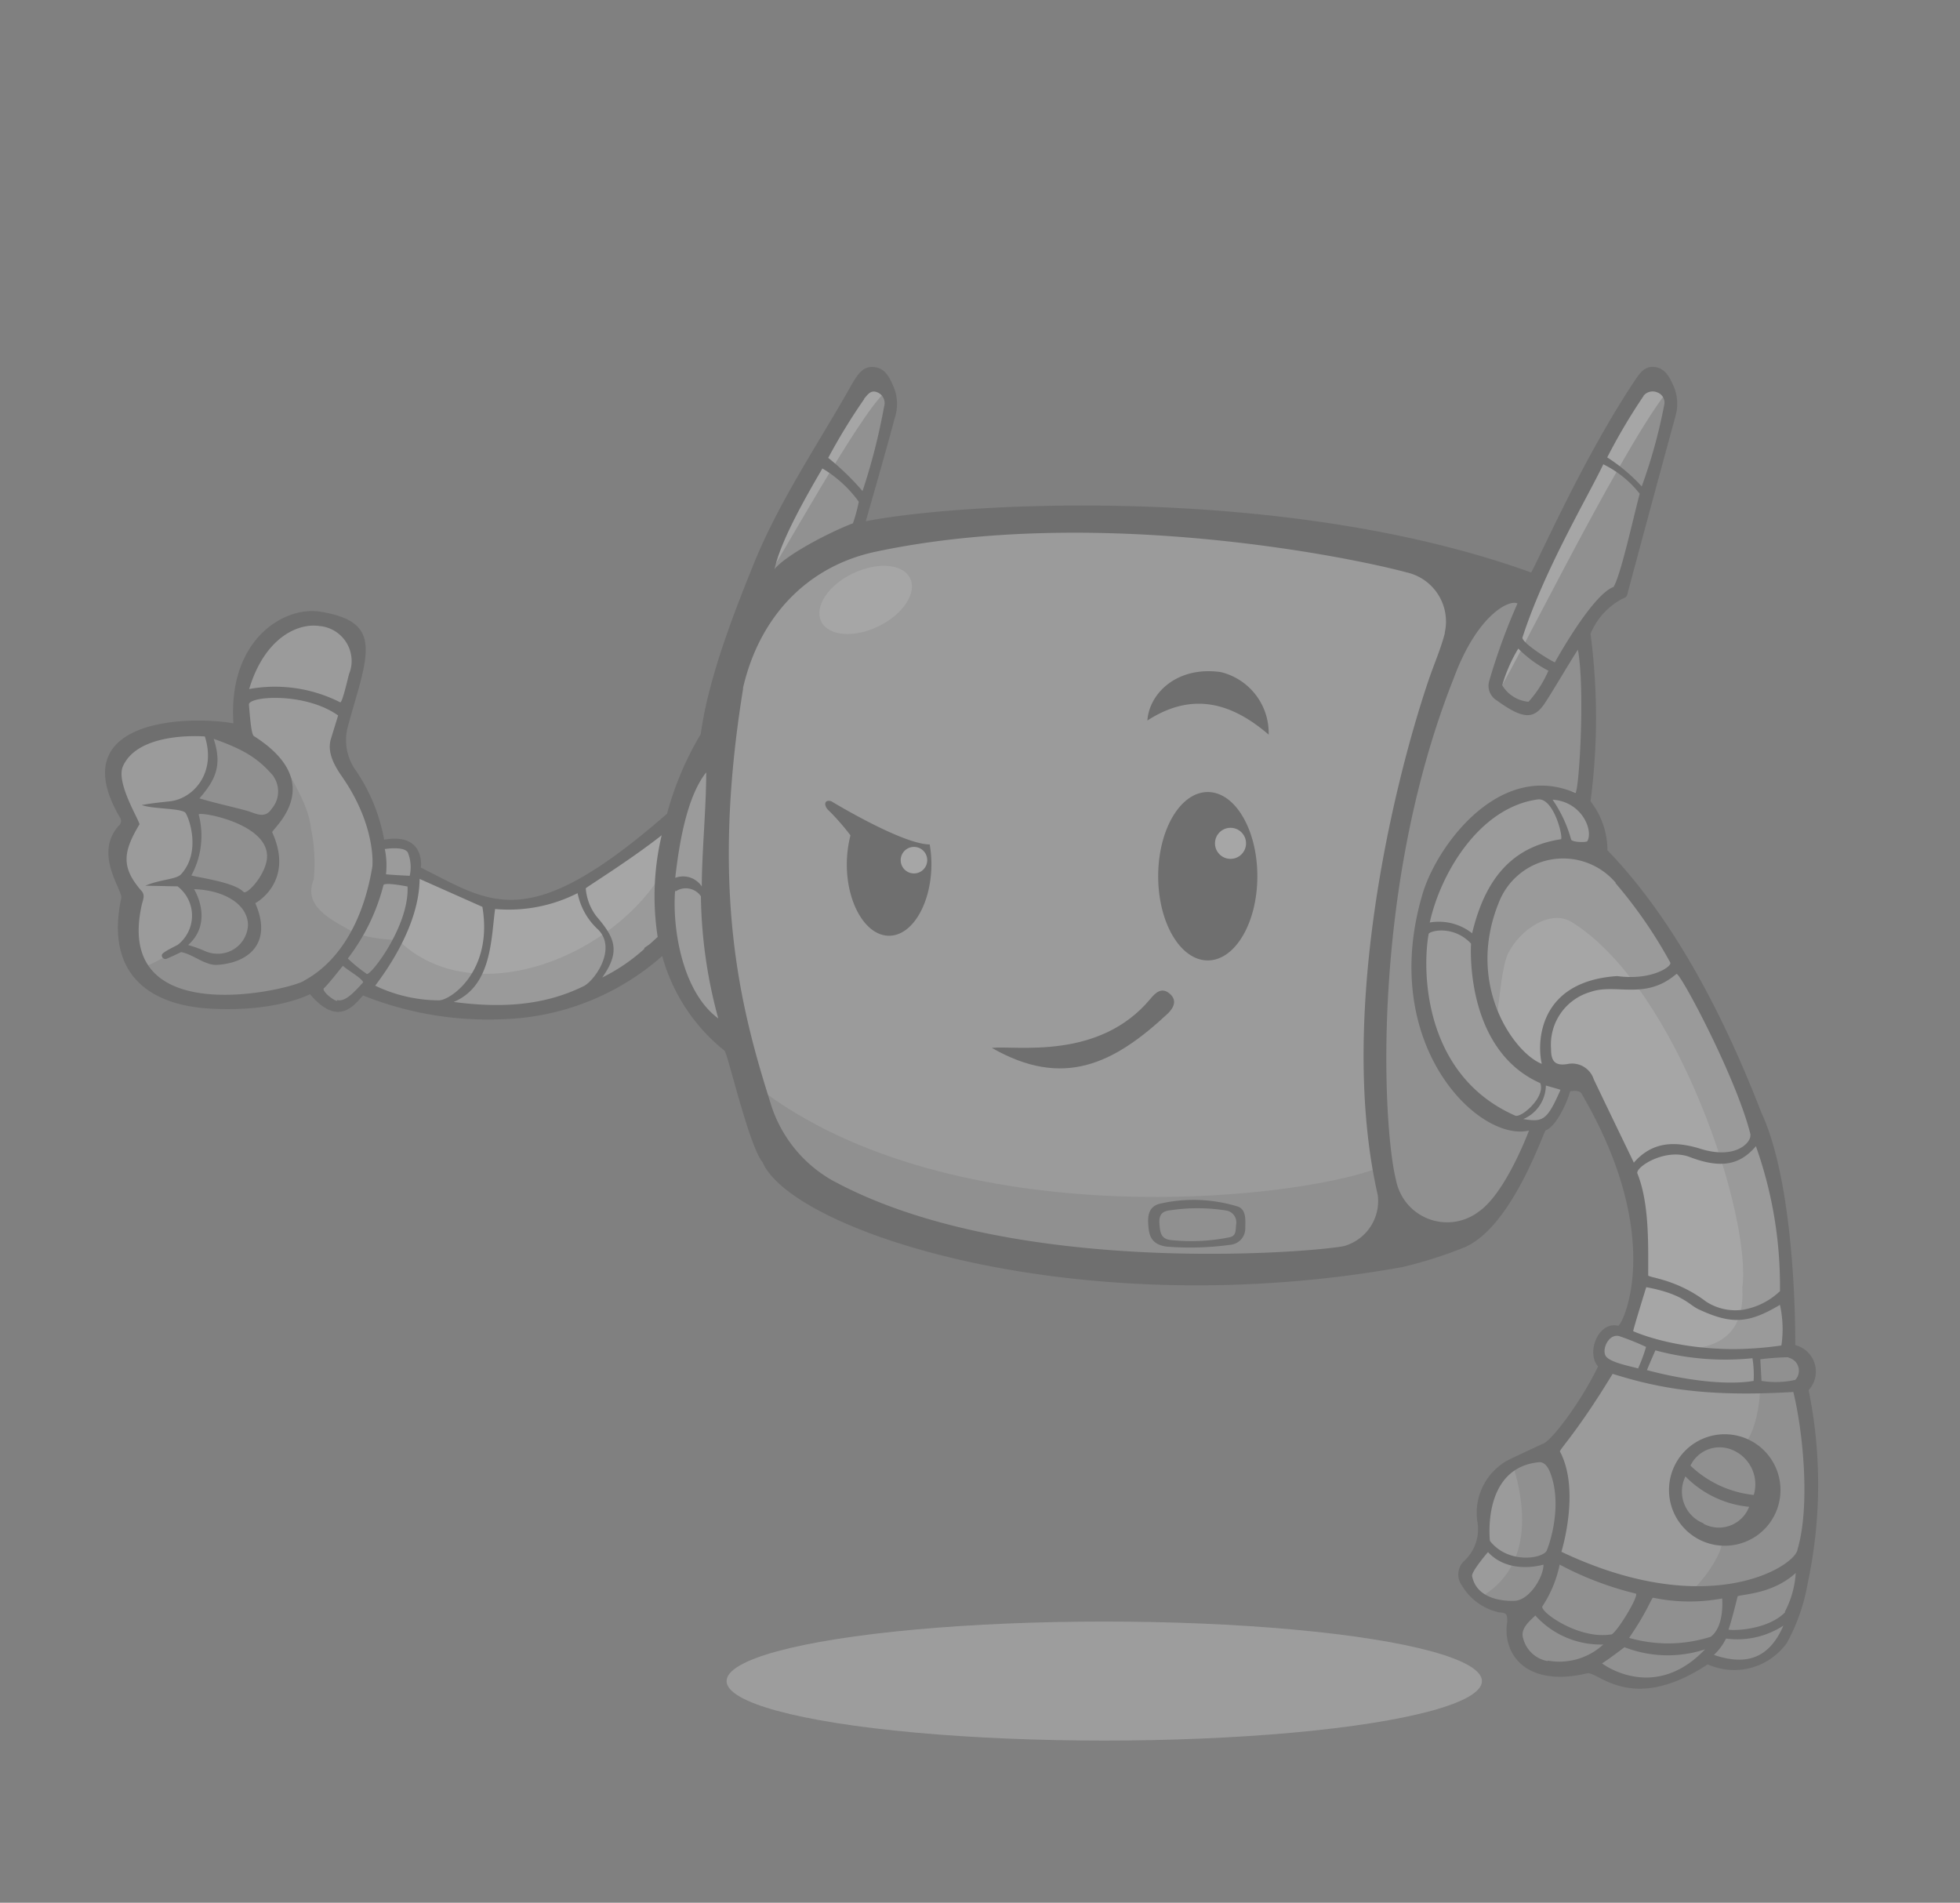 <svg xmlns="http://www.w3.org/2000/svg" viewBox="0 0 181.79 176.46"><rect x="0" y="0" width="181.79" height="176.46" fill="#808080" stroke="none"/><defs><style>.cls-1{opacity:0.3;}.cls-2{fill:#e1e1e1;}.cls-3{fill:#dadada;}.cls-4{fill:#b6b6b6;}.cls-5{fill:#b7b7b7;}.cls-6{fill:#fff;}.cls-7{fill:#d6d6d6;}.cls-8{fill:#484848;}.cls-9{fill:none;}</style></defs><g id="Layer_2" data-name="Layer 2"><g id="Layer_1-2" data-name="Layer 1"><g id="_7" data-name=" 7" class="cls-1"><ellipse class="cls-2" cx="102.42" cy="155.9" rx="35.03" ry="5.52"/><g id="Layer_11" data-name="Layer 11"><path class="cls-3" d="M138.42,137.21c-.56.64-.84,4-.83,4.9,0,1.31-.77,2-1.45,3.16-1,1.75,3.16,3.59,5,4.33.36.14-.44,2-.62,2.55-.71,2.18,6.07,3.6,6.9,2.23.2-.33,2.35,1.72,2.72,1.5.62-.36,5,1,7.72-1.95.85-.93,1.41,2.68,6.9-1.1,1.36-1.38,3.79-9,2.78-10.67-.32-.53.83-10.3-.44-13.18-.28-.63.47-2.91-.09-3.4-.74-.66-6.28.15-10.22,0-1.29-.06-7.26-2.26-7.35-2.2-1.74,1.19-1.27,2.42-.55,3.09-2,3.78-3.18,6.07-5,7.92C143,134.79,139.17,136.36,138.42,137.21Z"/><path class="cls-3" d="M80,36.1C78.76,36.74,70,54.71,69.35,56c-2.43,5-1.13,12.9-3.28,14.1-5,2.84-5.62,19.17-4,19,.37-.05,4.37,6.4,6.74,9.43,1.1,1.39,4.79,10.75,5.54,11.38C89,122.24,130,117.7,135.71,114.09c4-1.1,6.48-8.39,6.87-8.83,3.38-3.76,2.16-4.43,1.11-5.26-6.12.17-11.8-21.38,3.22-21,2.17.06.92-2.66-.25-4.46-.16-1.55,1.53-13.87.17-15s3.45-3.81,3.39-4.76c-.3-4.48,4.08-13.32,4-14.37,1.92-6.79-.56-4.72-1.24-4.69-.92,0-11.49,20-11.09,19.06,1-2.34-4.79-.28-6.91-1.72-13.69-7.22-53.27-4.82-55.33-3.71C78.81,49.79,86.09,32.93,80,36.1Z"/><path class="cls-3" d="M12.91,68.46c-3.52,1.14-2.75,5.8-1,7.25.6.51-1.49,2-1.23,2.63,1.7,3.82,1.53,10.5,1.66,10.74,3.48,6.71,16.25,2.38,16.25,2.38,1.92,2.14,3.34,1.88,3.77,1.48,7.86-7.17,6.45-14.49,5.35-14.6-1.82-.17-2.48,0-2.63-.34-.65-1.59-2.67-6.35-3.52-7.8-1.22-2.08,1.59-7.27,1.78-8.28.85-4.51-4.67-4.78-5.77-4.5-7.21,1.83-4.84,10.87-4.84,10.87C20.46,66.84,13.53,68.3,12.91,68.46Z"/></g><path class="cls-4" d="M137.43,148.19c1.32.05,3,1.38,2.9,2.58-.15,2.09,1.84,5.13,7.1,3.61.44-.12,5.49,4.05,10.44-.45,8,1.67,9.36-3.76,9.91-10.58.07-3,0-12.76-.26-16-.14-1.71-.67-2.22-2.38-2a5.33,5.33,0,0,1-2.83.2c1.94,1.53.48,8.53-.9,8.47-10.47-.4-5.82,9.53-1.76,8.71.47,1-2.15,4.6-2.88,4.75-4.47.91-12.85-2.93-12.62-3.39,1.81-3.62.16-9.26-.77-9.37-1.11-.14-3.29.23-3,1.33C143.47,146.46,136.46,148.15,137.43,148.19Z"/><path class="cls-4" d="M12.57,90c8.36,5.77,13.8,1.19,17,1.87.51.11.68,1.14,1.65,1.41s4.58-2.94,5.62-6.12a13.89,13.89,0,0,1-3.88-.6c-1.95-1.16-4.94-2.36-3.86-5a15.85,15.85,0,0,0-.25-4.71c-.23-2-1.32-3.69-2.17-5.36-.66-1.31-5.79-3.23-7.26-4a8,8,0,0,1,.22,3.43A18.32,18.32,0,0,1,17.85,75c.91,2.79-.87,7.23-.63,7.51C21.18,87.11,12.57,90,12.57,90Z"/><path class="cls-5" d="M81.09,35.39c-.91-.07-11.16,17.13-11.21,19.31.16.1,9.61-4.13,9.9-5.67C80.26,46.37,84.32,35.62,81.09,35.39Z"/><path class="cls-4" d="M69.44,100.17c-.49-.46,5.44,10.51,6,10.78,21.73,11.32,52.94,5.43,53.47,5.37,1.73-.2,8.27,2,13.67-11.53.25-.64-14.18-1.87-10-21.81,1.06-5.08,8.4-11.12,14.25-9.37,1-3.7.52-10.3.1-14.08-.14-1.25,1.83-3.74,3.39-4.76C151,54.34,155,37.39,155,37.06c-1.53-2.1-1.53-2.1-3.49-.59-2.78,5.78-6.64,12.62-9.56,18.3-.7,1.37-2.66-1.76-3.48-.69-13.7,17.78-9.83,53.53-10.64,54.24C119.5,111.46,87.18,114.69,69.44,100.17Z"/><path class="cls-6" d="M61.63,87.28c.27-.35.78-11.38.22-11C53,82,52.39,87.28,38.58,81.12A16.31,16.31,0,0,1,34,91.46c1.18.5,2.31,1,2.9,1.31C40.09,94.37,55,95.53,61.63,87.28Z"/><path class="cls-7" d="M61.7,80.46C57.26,88.56,44,94.12,36.86,87.12L34,91.73c1.13.5,15.84,7.23,28-4.5C62,87.24,62,79.9,61.7,80.46Z"/><path class="cls-6" d="M165.54,124.59c0-1.23,2-18.44-13-40.59-.86-1.28-3.65-4.35-7-5.09-2.13.57-12.62,2.35-6.62,17.82,1.32,1.66,4.4,3,6.43,2.49.43-.12.67.26,1,.82,5.57,8.36,7,18.41,5,23C150.92,124.34,158.49,127,165.54,124.59Z"/><path class="cls-7" d="M156.68,125.09h9.39c.39-1-1-14.81-2-17.65-1.47-4.27-7.89-21.43-14.94-27.58-.88-1.69-15.48-2.8-10.73,14.71.55,2,.6-4.44,1.49-6.18,1.08-2.14,3.89-4.13,5.92-2.86,9.85,6.17,16.69,27.39,15.79,33.89C161.81,122.91,160.21,124.86,156.68,125.09Z"/><path class="cls-6" d="M154.56,36.39c.16-.22-2-1.8-2.38-1.25-7.63,11.43-14.58,28.41-13.28,29C139.29,64.28,149.88,42.46,154.56,36.39Z"/><path class="cls-6" d="M82.09,36.39c.51-.43-.15-1.19-1.24-1.31-.82,0-12.46,21.44-9.74,18.51C71.84,52.79,79.76,38.31,82.09,36.39Z"/><path class="cls-6" d="M81.48,58.08c2.28-1.1,3.59-3.1,2.93-4.45s-3-1.55-5.31-.45-3.59,3.11-2.93,4.46S79.21,59.19,81.48,58.08Z"/><g id="Layer_10" data-name="Layer 10"><path class="cls-8" d="M165.14,138.15a5.17,5.17,0,1,0-5.14,5.2,5.16,5.16,0,0,0,5.14-5.2Zm-4.48-3.69a3.45,3.45,0,0,1,2,4.18,10,10,0,0,1-5.87-2.72A3,3,0,0,1,160.66,134.46ZM158,141.27a3.17,3.17,0,0,1-1.78-4.11l.1-.24a9.53,9.53,0,0,0,5.91,2.82,3,3,0,0,1-3.87,1.73,2.83,2.83,0,0,1-.36-.16Z"/><path class="cls-8" d="M113.24,62.33c-4.09-.59-6.66,2-6.82,4.49,4.06-2.63,7.7-1.75,11.25,1.31A5.82,5.82,0,0,0,113.24,62.33Z"/><ellipse class="cls-8" cx="112.02" cy="81.26" rx="4.6" ry="7.81"/><path class="cls-8" d="M108.2,115.61a27.35,27.35,0,0,0,6-.18,1.52,1.52,0,0,0,1.3-1.53c0-.7.13-1.69-.67-2a14,14,0,0,0-7.17-.29c-1.28.27-1.23,1.38-1.12,2.37S107.16,115.46,108.2,115.61Zm.57-3.4a16.76,16.76,0,0,1,5,.06,1.11,1.11,0,0,1,.88,1.29c-.06.64,0,1.06-.64,1.19a17.92,17.92,0,0,1-5.42.25c-1-.11-1-.84-1.06-1.65C107.51,112.37,108.09,112.29,108.77,112.21Z"/><path class="cls-8" d="M108.49,92.15c-.75-.64-1.33-.08-1.79.48-4.78,5.75-12.52,4.3-14.71,4.55,6.64,3.8,11.33,1.48,16.33-3.19C108.86,93.46,109.21,92.77,108.49,92.15Z"/><path class="cls-8" d="M11.14,75.84a.56.56,0,0,1-.12.73c-2.37,2.63.38,6,.23,6.71-1.5,7,2.55,9.9,8.12,10.25,6.19.38,9.38-1.33,9.38-1.33,2.69,3.16,4.13.93,4.93.12a31.13,31.13,0,0,0,12.9,2.2,23.37,23.37,0,0,0,14.84-5.86,17,17,0,0,0,5.78,8.78c.29.23,2.26,8.82,3.53,10.35,2.81,6.45,29.31,15.11,59.33,9.72a40,40,0,0,0,5.86-1.87c4.4-2,7.24-10.74,7.45-10.82,1-.38,2-2.64,2.26-3.61,0,0,.9-.2,1.09.27,7.81,13.35,3.76,21.42,3.37,21.47-1.84-.45-3,2.49-1.87,3.77-1.44,3-4,6.53-5,7.12-.19.08-3.08,1.43-3.27,1.53a5.56,5.56,0,0,0-2.93,5.71,4,4,0,0,1-1.23,3.69,1.72,1.72,0,0,0-.21,2.25,5.33,5.33,0,0,0,3.43,2.5c.71.07.78.12.79.85-.51,3.08,1.81,6.15,7.41,4.81,1-.22,4.11,3.84,11.18-.83a6,6,0,0,0,7.35-2,17.71,17.71,0,0,0,1.93-5.55,43.78,43.78,0,0,0,.08-17.88,2.54,2.54,0,0,0-1.24-4.18s.17-14.52-3.17-21.62c-3.25-8.4-7.87-17.66-14.25-24.27a7.4,7.4,0,0,0-1.57-4.54,59.37,59.37,0,0,0,0-15.53,6.46,6.46,0,0,1,2.86-3.2c.59-.29.47-.17.64-.79,1.42-5.3,2.93-10.9,4.38-16.19a4.16,4.16,0,0,0-.27-3c-.35-.79-.81-1.49-1.7-1.57s-1.34.57-1.78,1.23c-4.81,7.18-9,16.8-9.64,17.83-22.67-8.19-52.68-6.53-61.71-4.75,0,0,2-6.93,2.68-9.55a4.11,4.11,0,0,0-.08-2.87c-.37-.87-.77-1.77-1.82-1.88s-1.52.7-2,1.47C76,41,72.41,46.22,70,52.07c-1.91,4.7-4.33,10.9-5,16a29.18,29.18,0,0,0-3.13,7.39c-12.92,11.29-16.27,8.28-22.83,5,0,0,.45-3.27-3.41-2.59a16.71,16.71,0,0,0-2.58-6.35,4.83,4.83,0,0,1-.75-4.27c.27-1,.59-2.08.89-3.13,1.3-4.59,1.26-6.61-3.46-7.39-3.34-.56-8.6,2.56-8.08,10.35C17.09,66.3,5.82,66.81,11.14,75.84Zm130.15,27.94a3.44,3.44,0,0,0,2.09-3.11l1.36.39C143.49,103.93,143.09,104.08,141.29,103.78Zm3.48-25.95c-4.44.68-7,3.56-8.23,8.72a5,5,0,0,0-3.93-1c1-4.53,4.57-10.65,10-11.41,1.53-.21,2.42,3.64,2.16,3.69Zm-.8-3.67c2.71.15,3.83,2.81,3.26,3.84-.08.15-1.43.12-1.51-.15A12.15,12.15,0,0,0,144,74.16Zm-7.53,13.35s-.69,9.78,6.42,12.94c.51,1.31-1.83,3.31-2.35,3-8.52-3.77-8.61-13.5-8-16.85.18-.31,2.34-.79,3.93.91Zm13.74,36.4a24.4,24.4,0,0,1,2.49,1,14.57,14.57,0,0,1-.74,2c-.59-.19-2.62-.54-3-1.16s.28-2.09,1.25-1.84Zm-7.39,11.69c.57,0,.87.65,1,1,1.12,2.89,0,6.44-.33,7.19s-3.55,1.3-5.27-.89c0,0-.8-6.82,4.6-7.3Zm1.87,9.5a30,30,0,0,0,7.07,2.69c.31.23-2,4-2.35,3.79-3,.47-6.67-2.17-6.31-2.63a11,11,0,0,0,1.59-3.85Zm-4.24,3.36c-.2,0-3.39.17-3.88-2.29-.09-.42,1.47-2.23,1.47-2.23,2,2.15,5.15,1.16,5.15,1.16C143.15,146.31,141.8,148.46,140.42,148.46Zm3.13,5.59a2.86,2.86,0,0,1-2.27-2.09c-.31-.92.6-1.62,1.12-2.14a8.17,8.17,0,0,0,6.3,2.69,6,6,0,0,1-5.15,1.49Zm5,.24c.91-.59,2.12-1.53,2.12-1.53a11.08,11.08,0,0,0,7.47.2c-4.77,5-9.58,1.28-9.58,1.28Zm2.52-2.35c1.7-2.46,2.11-3.75,2.25-3.77a16.47,16.47,0,0,0,6.41.07s.24,2.58-1.06,3.55a13,13,0,0,1-7.58.1Zm7.84,1.59a5.32,5.32,0,0,0,1.18-1.57,7.85,7.85,0,0,0,5.32-1.2c-1.27,2.93-3.32,3.79-6.49,2.7Zm6.65-4c-1.77,1.77-5.29,1.7-5.24,1.58.25-.62.85-3.08.85-3.08.67-.21,3.31-.26,5.38-2.15a8.78,8.78,0,0,1-1,3.58Zm1.16-5.83c-.2,1.52-8.19,6.71-21.9.21,0,0,1.78-5.69-.13-9.29-.09-.17,1.61-1.82,4.88-7.21,4,1.24,8.3,2.19,16.76,1.68.9,3.65,1.58,10.53.4,14.57Zm-14-16.55c.29-.73.82-1.92.82-1.92a24.83,24.83,0,0,0,9,.73,9.83,9.83,0,0,1,.11,2.1c-2.69.47-6.79-.16-9.9-1Zm13.15-1.24a1.23,1.23,0,0,1,.95,1.46,1.14,1.14,0,0,1-.32.6,8.19,8.19,0,0,1-3.12.09l-.11-2a23.26,23.26,0,0,1,2.63-.19Zm-.67-1.13c-8.29,1.21-13.72-1.33-13.72-1.33,0-.18,1.21-4.08,1.21-4.08,3.45.65,3.89,1.6,4.87,2.06,3.07,1.43,4.64,1.3,7.53-.42a10.39,10.39,0,0,1,.14,3.73Zm-.15-5a6.59,6.59,0,0,1-3.36,1.68,5,5,0,0,1-3.45-.75c-2.77-2.11-5.38-2.22-5.37-2.44,0-2.86.11-6.68-1-9.44-.23-.57,2.57-2.4,4.85-1.53,2.89,1.1,4.65.75,6.14-1a38.58,38.58,0,0,1,2.23,13.46Zm-2.71-14.55c.15.6-1.26,2.43-4.8,1.25-2.3-.67-4.32-.58-6,1.34-1.28-2.66-2.51-5.19-3.72-7.73a2.11,2.11,0,0,0-2.45-1.41c-1.13.18-1.52-.25-1.51-1.42A5.08,5.08,0,0,1,147.49,92c2.39-.85,5.08.82,8-1.68.29-.25,5.6,9.7,6.88,14.94ZM149.83,81.89a42.86,42.86,0,0,1,5.09,7.38c.18.34-1.73,1.69-4.92,1.25-7.34.48-7.46,6.17-7,8.14-2.56-1-7.08-7.29-4-14.92a6.4,6.4,0,0,1,10.86-1.87Zm2.59-45.16a1.08,1.08,0,0,1,1.29-.34,1,1,0,0,1,.64,1.19,49.11,49.11,0,0,1-2.08,7.53,15.87,15.87,0,0,0-3.2-2.69,54.56,54.56,0,0,1,3.38-5.71Zm-3.73,6.32a9.71,9.71,0,0,1,3.39,2.74c-.65,2.46-1.74,7.47-2.42,8.64-2,.72-5.45,7-5.45,7-1-.5-3.1-1.91-3-2.31,2-6.24,6.15-13.2,7.51-16.09ZM143.6,62.23a10.59,10.59,0,0,1-1.83,2.85,3.17,3.17,0,0,1-2.44-1.53,14.33,14.33,0,0,1,1.49-3.4,11.12,11.12,0,0,0,2.81,2.06ZM140.73,56a56.85,56.85,0,0,0-2.61,7.17,1.58,1.58,0,0,0,.71,1.79c2.43,1.76,3.43,1.77,4.43.29.71-1.06,2.2-3.62,3.09-5,.69,3.72.09,13.49-.25,13.28-6.93-3-12.7,4.71-14.11,9.21-4.25,14,5.11,23.21,9.82,22.11,0,0-2.14,5.77-4.64,7.5a4.83,4.83,0,0,1-6.77-.87,5,5,0,0,1-.94-2.13c-1.25-5.14-2.31-27.07,5.37-46.44,2.26-6.11,5.32-7.36,5.93-6.93ZM80.13,37c.32-.37.61-.84,1.17-.64A1.07,1.07,0,0,1,82,37.7a57,57,0,0,1-2,7.84,24.37,24.37,0,0,0-3.18-3.08A55.46,55.46,0,0,1,80.16,37Zm-3.86,6.44a11.22,11.22,0,0,1,3.38,3.09,13.73,13.73,0,0,1-.54,2c-2.32.89-6.19,2.94-7.27,4.24C72.43,50.11,74.73,46.1,76.27,43.46ZM68.9,63.87c1.48-6.55,5.87-11.34,12.34-12.71,20.34-4.31,43.93.49,49.21,1.92A4.67,4.67,0,0,1,134,58.67l0,.08c-.38,1.46-1,2.86-1.49,4.3-3.37,9.94-8.47,31.37-4.72,47.8a4.34,4.34,0,0,1-3.14,4.71c-2.66.56-30.83,3-47.5-6.12a12.35,12.35,0,0,1-5.71-7.23c-2.77-8.75-5.57-19.6-2.51-38.38Zm-3.4,7.8c0,3.29-.41,7.5-.41,10.54a2.07,2.07,0,0,0-2.46-.8c.53-4.75,1.46-8,2.87-9.78Zm-2.84,11a1.7,1.7,0,0,1,2.35.45v0a44.73,44.73,0,0,0,1.61,11.33c-3.39-2.5-4.28-8.48-4-11.89ZM31.26,92.83c-.51-.14-1.47-1-1.2-1.2s1.74-2.06,1.74-2.06c.56.49,1.78,1.15,1.88,1.53-1,1.12-1.74,1.83-2.42,1.64ZM61.37,77.46A24.54,24.54,0,0,0,61,86.89l-.74.67-.5.35V88a17,17,0,0,1-3.9,2.65c1.78-2.5,1.09-3.76-.53-5.66a4.86,4.86,0,0,1-1-2.61C54.58,82.15,58.51,79.72,61.37,77.46Zm-7.81,5.31a6.23,6.23,0,0,0,1.82,3.35A2.32,2.32,0,0,1,56,87c.69,1.78-1,4-1.82,4.43-4,2-8.25,2-12.1,1.49,3.54-1.48,3.46-5.84,3.84-8.62a14.11,14.11,0,0,0,7.69-1.49ZM38.92,81.51l5.82,2.59c1,5.91-2.89,8.62-4,8.67a13.77,13.77,0,0,1-5.94-1.36c1.17-1.55,4.08-5.68,4.12-9.89ZM37.8,79A3.6,3.6,0,0,1,38,81.22s-1.55-.07-2.2-.14a7.36,7.36,0,0,0-.11-2.34s1.68-.28,2.1.27Zm0,3.21c.17,3.66-3.44,8.31-3.78,8.11a14.1,14.1,0,0,1-1.76-1.43,18.81,18.81,0,0,0,3.31-6.82c.18-.27,2.26.15,2.26.15ZM29.66,58.06A3.26,3.26,0,0,1,32.6,61.6a3.14,3.14,0,0,1-.22.89c-.07.21-.63,2.74-.83,2.64a13.38,13.38,0,0,0-8.44-1.23c1.47-4.87,4.64-6.17,6.58-5.83ZM25.36,72a2.46,2.46,0,0,1-.16,3c-.65,1-1.5.41-2.33.18-1.45-.4-2.6-.62-4.37-1.14,1.44-1.67,2.15-3,1.32-5.52,2.81,1,4.12,1.79,5.57,3.49ZM18,82.46c2.79.09,5,1.41,5,3.35a2.79,2.79,0,0,1-3,2.63,2.87,2.87,0,0,1-.92-.21,11.29,11.29,0,0,0-1.63-.59C19.88,85.46,18,82.46,18,82.46Zm4.58.25c-.84-.89-4.08-1.31-4.83-1.52a7.72,7.72,0,0,0,.68-5.65c-.1-.35,7.32.91,6.23,4.58C24.24,81.58,22.84,83,22.58,82.71Zm-6.8-8.4c-.78.09-1.7.17-2.63.35,1,.37,3.42.28,4,.67.26.17,1.62,3.56-.34,5.73-.47.52-1.86.46-3.34,1.08l3,.06A3.42,3.42,0,0,1,17.1,87a3.13,3.13,0,0,1-.63.63c-.45.24-1.42.69-1.46.93a.33.33,0,0,0,.43.36c.56-.23,1.35-.62,1.35-.62,1.08.17,2.23,1.26,3.37,1.18,2.76-.17,5.18-1.9,3.52-5.72,0,0,3.67-1.94,1.57-6.57-.11-.26,5.31-4.46-1.69-8.92-.24-.14-.35-1.47-.47-2.92-.07-.79,5.18-1.19,8.27,1l-.66,2.15c-.39,1.24.3,2.48,1,3.49,3.25,4.66,2.83,8.37,2.84,8.35C33.11,89,28.24,90.82,28.13,91c-2,1-17.48,4.4-15-7,.12-.56.39-1-.06-1.44-1.83-2.13-1.67-3.55-.14-6.1.11-.2-2.22-3.85-1.53-5.39C12.86,67.77,19,68.3,19,68.3,20.09,71.72,17.9,74.06,15.78,74.31Z"/><path class="cls-8" d="M82.46,86.78c2.17,0,3.93-3,3.93-6.67a10.85,10.85,0,0,0-.16-1.8c-2.54,0-9.12-4-9.12-4-.71-.22-.72.45-.23.87a21.72,21.72,0,0,1,2,2.29,11.08,11.08,0,0,0-.34,2.69C78.54,83.79,80.3,86.78,82.46,86.78Z"/></g><circle class="cls-6" cx="114.13" cy="78.21" r="1.44"/><path class="cls-6" d="M86,79.78A1.23,1.23,0,1,0,84.73,81,1.23,1.23,0,0,0,86,79.78Z"/></g><rect class="cls-9" width="181.79" height="176.46"/></g></g></svg>